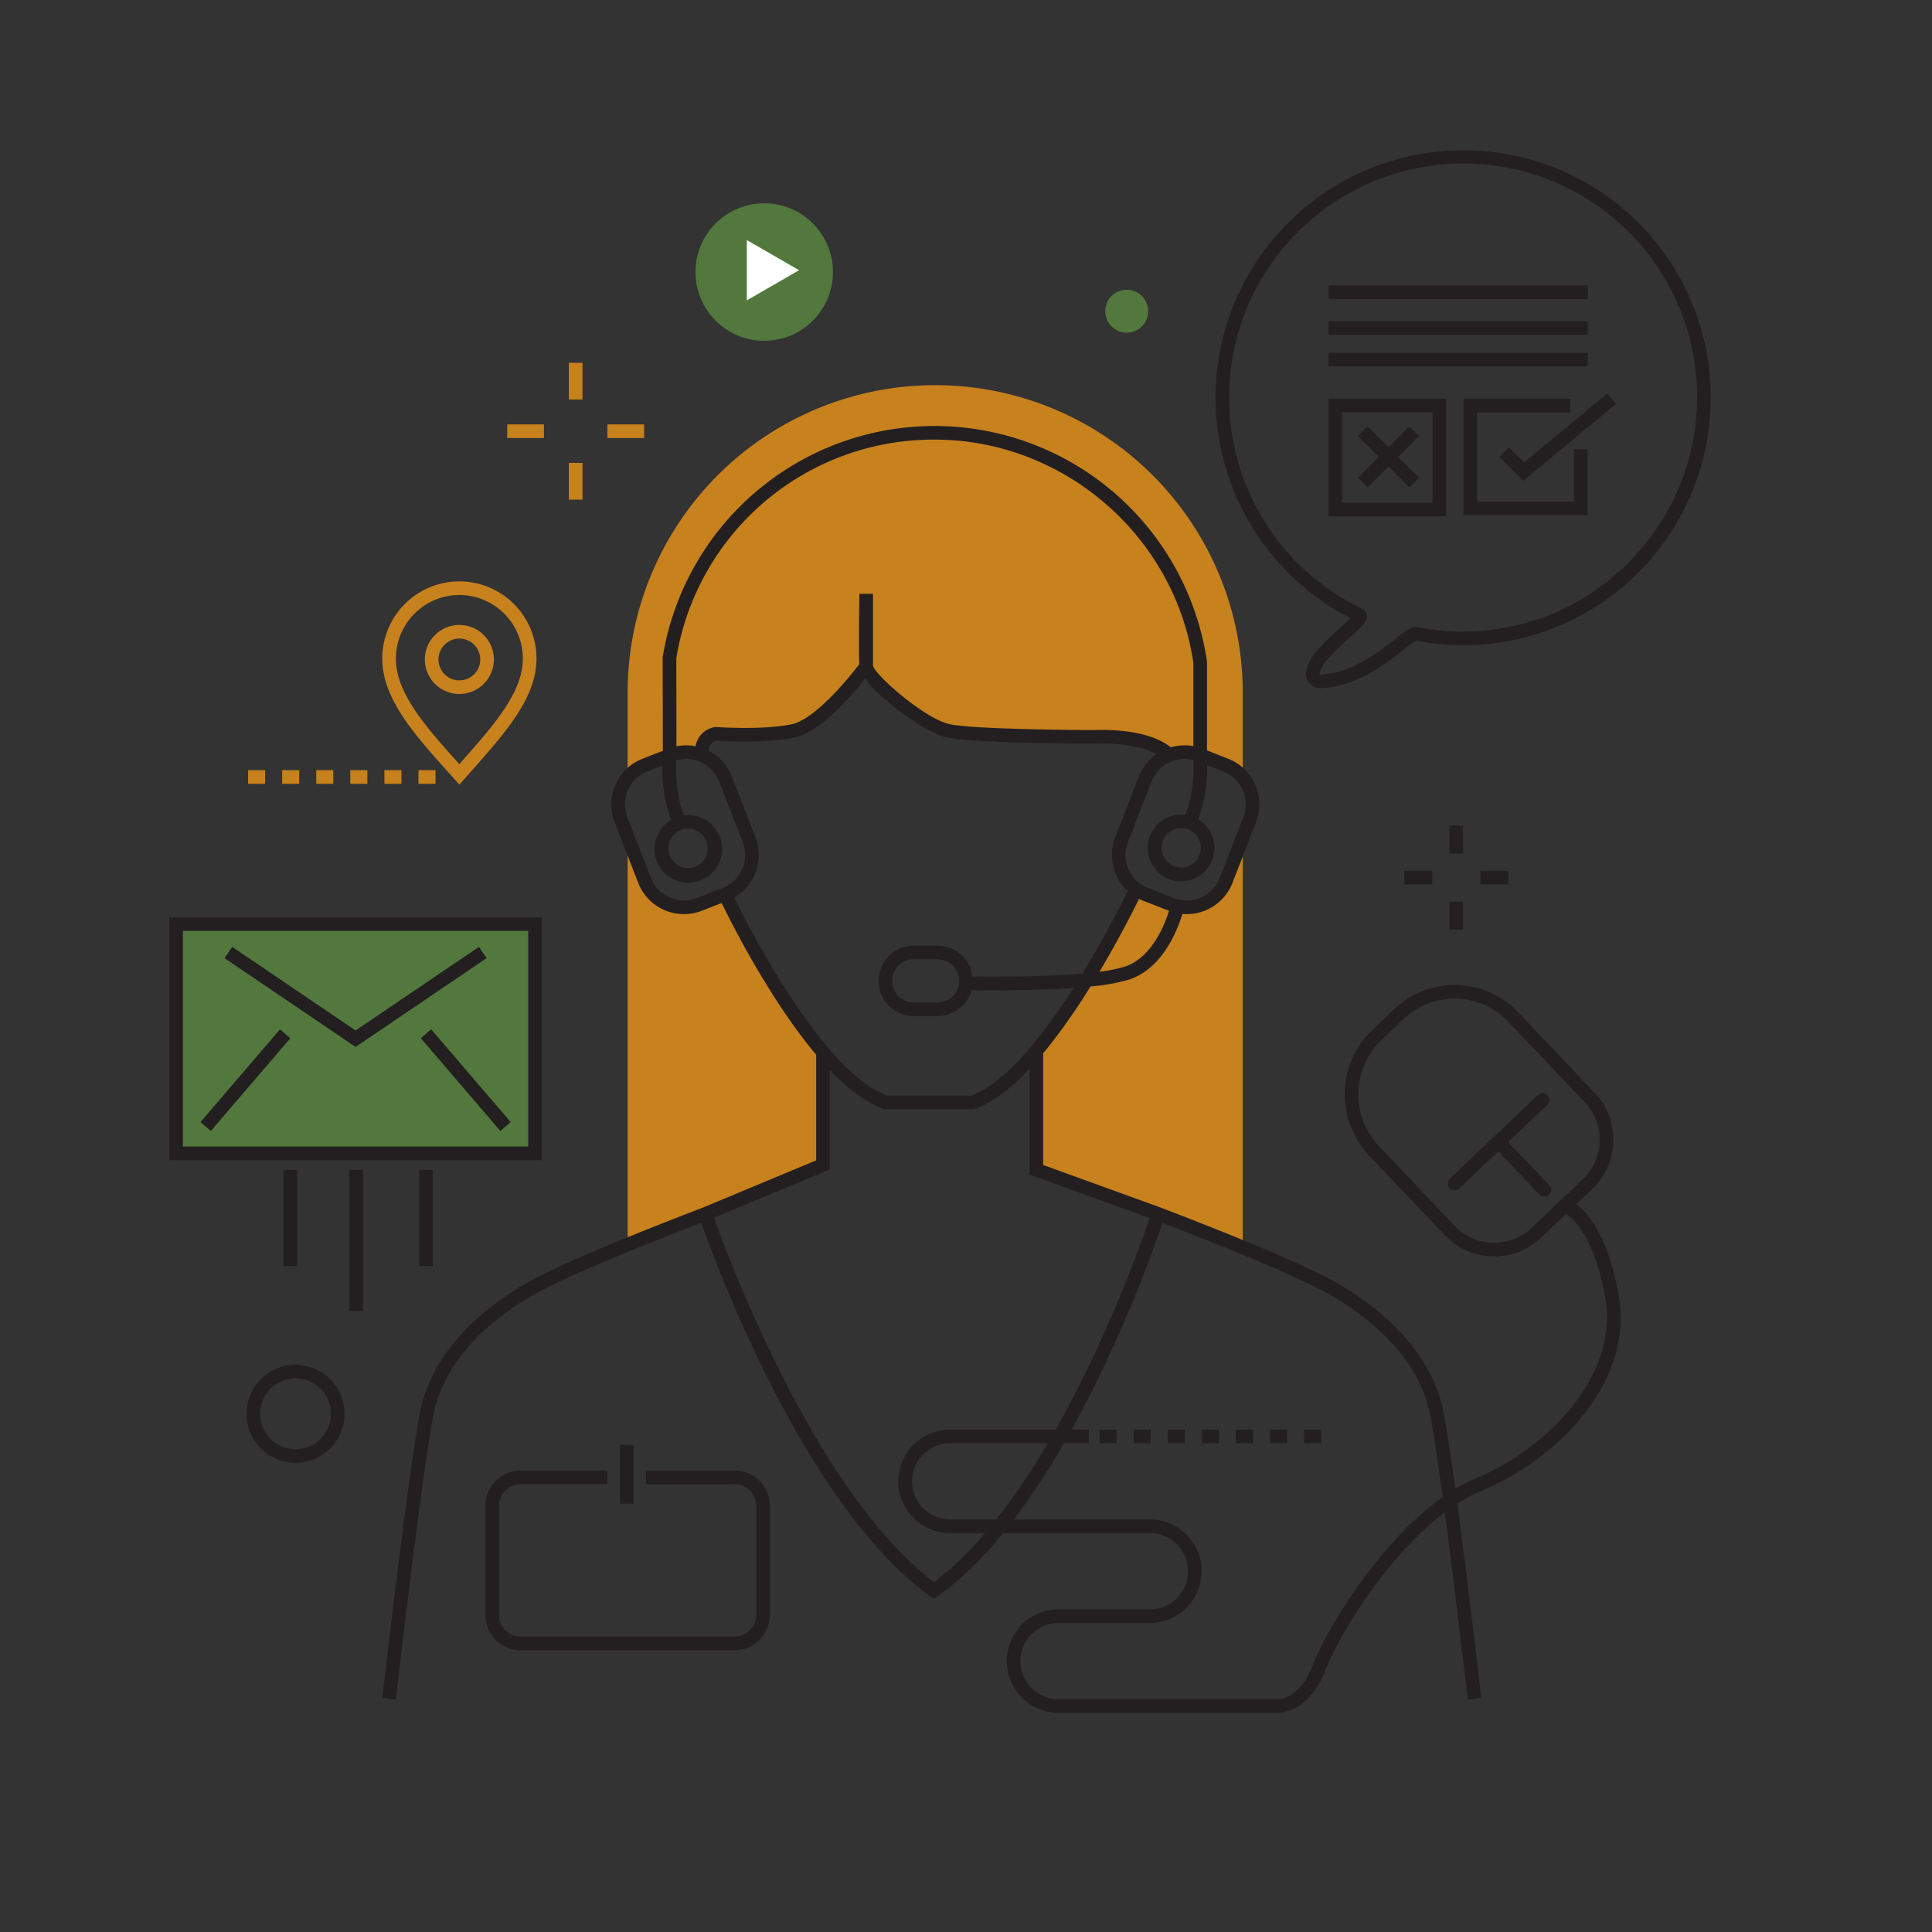 <?xml version="1.0" encoding="UTF-8"?> <svg xmlns="http://www.w3.org/2000/svg" id="Layer_1" data-name="Layer 1" viewBox="0 0 566.93 566.93"><rect x="0" y="0" width="566.93" height="566.93" fill="#333333" stroke="none"/> <defs> <style>.cls-1{fill:#c7811d;}.cls-2{fill:#52783d;}.cls-3{fill:#fff;}.cls-4{fill:#231f20;}</style> </defs> <title>персональный менеджер</title> <path class="cls-1" d="M274.425,113.024a90.25,90.25,0,0,0-90.25,90.25v24.939a12.31,12.31,0,0,1,5.098-3.712l7.6-2.954a12.319,12.319,0,0,1,8.887-.017c.019-5.707,4.184-6.137,4.184-6.137s13.667,1,22.667-.833,21.5-19,21.5-19c.25,3.75,16.5,17.25,24,18.942s43,1.808,43,1.808,15.485-.999,21.925,5.29c.028-.011.053-.025.081-.036a12.482,12.482,0,0,1,9.068-.017l7.48,2.954a12.317,12.317,0,0,1,5.011,3.598V203.274A90.25,90.25,0,0,0,274.425,113.024Z"></path> <path class="cls-1" d="M212.693,262.48l-7.523,2.924a12.379,12.379,0,0,1-16.023-7.054l-4.972-12.793V365.62l11-4.62c6.917-2.892,11.81-4.78,11.81-4.78l34.493-14.38v-32.919l.022-0c.141.165.283.325.424.488-15.877-18.348-29.218-46.897-29.218-46.897Z"></path> <path class="cls-1" d="M359.791,258.35a12.379,12.379,0,0,1-16.023,7.054l-7.6-2.954a12.357,12.357,0,0,1-2.796-1.541c-.017.031-.032.06-.048.091,0,0-13.827,29.472-29.975,48.25.246-.286.492-.57.736-.86V343.257l35.781,12.979,24.81,9.384V245.781Z"></path> <path class="cls-1" d="M290.542,320.983q-.457.291-.913.56Q290.085,321.274,290.542,320.983Z"></path> <path class="cls-1" d="M255.622,321.573q-.463-.27-.926-.563Q255.159,321.302,255.622,321.573Z"></path> <path class="cls-1" d="M292.805,319.419a56.383,56.383,0,0,0,6.212-5.466A56.392,56.392,0,0,1,292.805,319.419Z"></path> <path class="cls-1" d="M289.471,321.635c-.312.181-.624.357-.935.522C288.848,321.991,289.16,321.816,289.471,321.635Z"></path> <path class="cls-1" d="M254.54,320.912q-.455-.29-.909-.6Q254.086,320.622,254.54,320.912Z"></path> <path class="cls-1" d="M256.709,322.177c-.322-.169-.644-.349-.966-.535C256.065,321.828,256.387,322.008,256.709,322.177Z"></path> <path class="cls-1" d="M285.361,323.562h-25.5a23.038,23.038,0,0,1-3.119-1.368,23.08,23.08,0,0,0,3.119,1.375h25.5a22.608,22.608,0,0,0,3.08-1.362A22.56,22.56,0,0,1,285.361,323.562Z"></path> <path class="cls-1" d="M246.202,314.027c-.293-.293-.586-.593-.878-.894C245.617,313.435,245.909,313.734,246.202,314.027Z"></path> <path class="cls-1" d="M253.463,320.197q-.454-.313-.908-.645Q253.009,319.884,253.463,320.197Z"></path> <path class="cls-1" d="M252.401,319.437c-.31-.229-.62-.464-.93-.706C251.78,318.974,252.09,319.208,252.401,319.437Z"></path> <path class="cls-1" d="M251.376,318.656a58.536,58.536,0,0,1-5.158-4.614A58.583,58.583,0,0,0,251.376,318.656Z"></path> <path class="cls-1" d="M245.117,312.919c-.267-.278-.533-.56-.799-.845C244.584,312.358,244.85,312.641,245.117,312.919Z"></path> <path class="cls-1" d="M302.173,310.593q-.435.487-.871.963Q301.739,311.08,302.173,310.593Z"></path> <path class="cls-1" d="M303.251,309.364q-.447.518-.895,1.023Q302.805,309.88,303.251,309.364Z"></path> <path class="cls-1" d="M291.629,320.263q-.459.317-.917.612Q291.17,320.579,291.629,320.263Z"></path> <path class="cls-1" d="M242.228,309.759q.371.425.743.842Q242.599,310.184,242.228,309.759Z"></path> <path class="cls-1" d="M243.281,310.944q.379.42.759.832Q243.659,311.365,243.281,310.944Z"></path> <path class="cls-1" d="M301.104,311.772q-.436.473-.875.934Q300.668,312.245,301.104,311.772Z"></path> <path class="cls-1" d="M292.727,319.478c-.316.234-.632.46-.947.68C292.095,319.938,292.411,319.712,292.727,319.478Z"></path> <path class="cls-1" d="M300.043,312.901q-.451.471-.904.93Q299.592,313.374,300.043,312.901Z"></path> <rect class="cls-2" x="51.675" y="271.161" width="105.333" height="67.277"></rect> <circle class="cls-2" cx="330.623" cy="91.324" r="6.299"></circle> <line class="cls-3" x1="414.946" y1="126.537" x2="399.889" y2="141.595"></line> <line class="cls-3" x1="399.889" y1="126.537" x2="414.946" y2="141.595"></line> <rect class="cls-1" x="148.848" y="124.537" width="10.775" height="4"></rect> <rect class="cls-1" x="178.232" y="124.537" width="10.776" height="4"></rect> <rect class="cls-1" x="166.928" y="135.841" width="4" height="10.776"></rect> <rect class="cls-1" x="166.928" y="106.457" width="4" height="10.776"></rect> <path class="cls-1" d="M134.815,230.234l-2.321-2.577c-10.902-12.102-20.318-22.555-20.318-34.428a22.625,22.625,0,0,1,45.25,0c0,11.488-8.93,21.562-19.271,33.228Zm-.015-55.63a18.646,18.646,0,0,0-18.625,18.625c0,10.11,8.552,19.825,18.612,30.998l.374-.423c9.8-11.056,18.264-20.605,18.264-30.575A18.646,18.646,0,0,0,134.8,174.605Z"></path> <path class="cls-1" d="M134.8,203.645a10.129,10.129,0,1,1,10.129-10.129A10.141,10.141,0,0,1,134.8,203.645Zm0-16.258a6.129,6.129,0,1,0,6.129,6.129A6.136,6.136,0,0,0,134.8,187.388Z"></path> <path class="cls-1" d="M127.8,230h-5v-4h5Zm-10,0h-5v-4h5Zm-10,0h-5v-4h5Zm-10,0h-5v-4h5Zm-10,0h-5v-4h5Zm-10,0h-5v-4h5Z"></path> <circle class="cls-2" cx="224.253" cy="79.828" r="20.172"></circle> <polygon class="cls-3" points="234.482 79.292 219.139 70.433 219.139 88.15 234.482 79.292"></polygon> <path class="cls-4" d="M159.008,269.162H49.675V340.438h109.333Zm-4,67.276H53.675V273.162h101.333Z"></path> <rect class="cls-4" x="134.675" y="299.037" width="4" height="35.855" transform="translate(-173.372 165.25) rotate(-40.601)"></rect> <polygon class="cls-4" points="142.797 281.156 140.553 277.844 104.342 302.384 68.13 277.844 65.886 281.156 104.342 307.216 142.797 281.156"></polygon> <rect class="cls-4" x="54.081" y="314.964" width="35.855" height="4" transform="translate(-215.506 165.35) rotate(-49.397)"></rect> <rect class="cls-4" x="83.175" y="343.279" width="4" height="28.221"></rect> <rect class="cls-4" x="123.008" y="343.279" width="4" height="28.221"></rect> <rect class="cls-4" x="102.508" y="343.279" width="4" height="41.388"></rect> <path class="cls-4" d="M479.892,64.464A72.739,72.739,0,0,0,356.69,115.148a72.895,72.895,0,0,0,39.64,66.271c-.762.752-1.851,1.721-2.796,2.562-4.323,3.848-9.704,8.636-10.298,13.338a4.033,4.033,0,0,0,1.017,3.201,4.213,4.213,0,0,0,3.131,1.397c.03,0,.061-.001.09-.001,10.211-.216,18.945-7.018,24.164-11.082a30.986,30.986,0,0,1,3.928-2.805,73.22,73.22,0,0,0,13.405,1.304c.124.001.245.001.369.001a72.667,72.667,0,0,0,50.553-124.869Zm-2.228,100.799a68.15,68.15,0,0,1-48.326,20.07c-.115,0-.232-.001-.349-.001a69.181,69.181,0,0,1-12.925-1.282c-1.784-.347-3.486.98-6.886,3.627-5.14,4.003-12.906,10.051-21.791,10.239h-.004a.23.23,0,0,1-.18-.097c.405-3.213,5.57-7.81,8.988-10.851,3.57-3.177,5.2-4.627,4.939-6.47a2.411,2.411,0,0,0-1.384-1.851,68.679,68.679,0,0,1,27.291-130.61c.777-.025,1.55-.038,2.323-.038a68.534,68.534,0,0,1,48.302,117.264Z"></path> <rect class="cls-4" x="412.095" y="255.548" width="8.182" height="4"></rect> <rect class="cls-4" x="434.407" y="255.548" width="8.183" height="4"></rect> <rect class="cls-4" x="425.342" y="264.612" width="4" height="8.183"></rect> <rect class="cls-4" x="425.342" y="242.301" width="4" height="8.182"></rect> <rect class="cls-4" x="389.842" y="83.75" width="76.083" height="4"></rect> <rect class="cls-4" x="389.842" y="94.25" width="76.083" height="4"></rect> <rect class="cls-4" x="389.842" y="103.5" width="76.083" height="4"></rect> <path class="cls-4" d="M389.842,151.486h34.5v-34.5h-34.5Zm4-30.5h26.5v26.5h-26.5Z"></path> <polygon class="cls-4" points="461.883 147.188 433.446 147.188 433.446 121.048 460.769 121.048 460.769 117.048 429.446 117.048 429.446 151.188 465.883 151.188 465.883 131.819 461.883 131.819 461.883 147.188"></polygon> <polygon class="cls-4" points="413.532 125.123 407.418 131.238 401.303 125.123 398.475 127.951 404.59 134.066 398.475 140.181 401.303 143.009 407.418 136.894 413.532 143.009 416.36 140.181 410.246 134.066 416.36 127.951 413.532 125.123"></polygon> <polygon class="cls-4" points="447.236 135.711 442.769 131.244 439.941 134.072 446.984 141.116 474.222 118.525 471.67 115.446 447.236 135.711"></polygon> <rect class="cls-4" x="322.664" y="419.5" width="5.003" height="4"></rect> <rect class="cls-4" x="342.671" y="419.5" width="5" height="4"></rect> <rect class="cls-4" x="382.674" y="419.5" width="5.001" height="4"></rect> <rect class="cls-4" x="372.673" y="419.5" width="5.001" height="4"></rect> <rect class="cls-4" x="362.672" y="419.5" width="5.001" height="4"></rect> <rect class="cls-4" x="352.671" y="419.5" width="5.001" height="4"></rect> <rect class="cls-4" x="332.67" y="419.5" width="5.001" height="4"></rect> <path class="cls-4" d="M462.559,353.363l4.651-4.419a19.999,19.999,0,0,0,.727-28.275l-22.473-23.656a25.697,25.697,0,0,0-36.287-.931l-6.465,6.141a26.085,26.085,0,0,0-.945,36.876l22.186,23.354a19.868,19.868,0,0,0,13.987,6.218c.176.005.351.007.526.007a19.866,19.866,0,0,0,13.762-5.499l7.347-6.98c2.471,1.642,8.353,7.246,11.467,24.49,4.069,22.539-16.524,44.197-37.968,53.131a46.595,46.595,0,0,0-6.025,3.078c-1.254-9.159-2.454-17.216-3.406-22.269-1.867-9.9-8.575-24.415-29.931-37.34-7.741-4.686-25.609-12.4-53.108-22.927l-1.972-.755-.011.035L306.107,341.848V309.094c.182-.219.364-.431.547-.654a181.497,181.497,0,0,0,13.344-18.971,56.178,56.178,0,0,0,11.494-2.077c9.835-3.377,14.12-14.721,15.459-19.205q.643.058,1.284.059a14.406,14.406,0,0,0,13.42-9.171l6.928-17.825a14.394,14.394,0,0,0-8.184-18.608l-6.214-2.454V194.355l-.021-.288A80.806,80.806,0,0,0,194.482,192.697l-.026.162.053,27.462-5.96,2.317a14.396,14.396,0,0,0-8.193,18.612l6.928,17.825a14.379,14.379,0,0,0,18.612,8.194l5.872-2.282c3.066,6.311,14.318,28.593,27.733,44.528v30.986l-33.251,13.862c-18.971,7.275-43.566,17.151-53.109,22.927-21.355,12.925-28.063,27.44-29.931,37.34-3.656,19.395-10.948,83.003-11.021,83.644l3.975.454c.073-.639,7.348-64.104,10.979-83.356,1.716-9.1,7.979-22.499,28.069-34.66,8.983-5.437,32.057-14.755,50.585-21.89,4.588,12.993,30.713,83.355,67.149,109.553l1.168.839,1.168-.839a102.329,102.329,0,0,0,19.048-18.499h43.222a11.188,11.188,0,0,1,0,22.375h-27.042a15.188,15.188,0,0,0,0,30.375h63.943c.069.003.165.006.286.006,1.886,0,9.704-.753,14.305-12.748,3.73-9.723,17.833-33.255,34.899-46.085,3.305,24.907,6.697,54.495,6.747,54.93l3.975-.454c-.051-.448-3.631-31.669-7.029-57.045a45.407,45.407,0,0,1,6.978-3.715c23.457-9.773,44.853-32.675,40.364-57.535C471.884,362.85,466.13,356.029,462.559,353.363Zm-13.087,6.915a15.999,15.999,0,0,1-22.619-.58l-22.186-23.354a22.081,22.081,0,0,1,.801-31.22l6.465-6.141a21.691,21.691,0,0,1,30.631.786l22.473,23.656a15.999,15.999,0,0,1-.581,22.62Zm-145.911-54.375c-6.846,8.351-13.063,13.596-18.483,15.597h-24.805c-4.856-1.791-10.329-6.124-16.271-12.884-13.48-15.338-25.366-38.71-28.568-45.247a14.39,14.39,0,0,0,6.254-17.666l-6.928-17.825a14.263,14.263,0,0,0-6.852-7.573c.355-2.326,1.714-2.85,2.192-2.96,1.935.13,14.361.871,22.975-.885,7.535-1.535,16.832-12.293,20.797-17.279,4.683,6.336,17.833,15.851,23.863,17.212,7.627,1.72,41.976,1.852,43.434,1.857l.136-.004c3.503-.231,12.61 0,18.098,3.06a14.335,14.335,0,0,0-5.224,6.572l-6.929,17.825a14.393,14.393,0,0,0,3.662,15.769c-1.724,3.535-6.676,13.405-13.273,24.208-11.88,1.023-27.051.925-32.264.853a10.343,10.343,0,0,0-10.243-9.032h-6.996a10.333,10.333,0,0,0,0,20.666h6.996a10.343,10.343,0,0,0,9.964-7.636c1.495.023,3.875.051,6.809.051,6.282,0,15.086-.127,23.102-.69A169.374,169.374,0,0,1,303.56,305.903Zm-22.095-18.07a6.341,6.341,0,0,1-6.334,6.333h-6.996a6.333,6.333,0,0,1,0-12.666h6.996A6.341,6.341,0,0,1,281.465,287.834Zm48.728-4.225a41.272,41.272,0,0,1-7.57,1.542c5.588-9.383,9.81-17.708,11.614-21.377.391.195.791.379,1.206.54l7.596,2.953C341.796,271.273,338.055,280.909,330.193,283.608Zm34.661-43.808-6.928,17.825a10.391,10.391,0,0,1-13.435,5.915l-7.6-2.954a10.391,10.391,0,0,1-5.914-13.434l6.929-17.825a10.416,10.416,0,0,1,5.936-5.897,10.583,10.583,0,0,1,3.843-.725,10.4,10.4,0,0,1,2.575.333c.093,2.873.021,9.959-2.455,16.067a9.788,9.788,0,1,0,3.791,1.3,44.599,44.599,0,0,0,2.696-15.872l4.648,1.835A10.391,10.391,0,0,1,364.854,239.8Zm-12.473,8.985a5.762,5.762,0,1,1-5.763-5.762A5.769,5.769,0,0,1,352.382,248.786ZM274.217,129c37.83,0,70.463,28.15,75.968,65.501V218.928a14.475,14.475,0,0,0-6.608.373c-7.188-5.799-21.184-5.128-22.459-5.051-1.697-.007-35.447-.168-42.503-1.759-7.396-1.668-21.812-14.402-22.44-17.104V174.274l-4-.029c-.01.677-.223,15.777-.033,20.642-3.711,4.962-13.367,16.33-19.866,17.653-8.62,1.757-21.986.809-22.122.799l-.175-.013-.174.018a6.889,6.889,0,0,0-5.706,5.636,14.199,14.199,0,0,0-5.593.024l-.05-25.823A76.453,76.453,0,0,1,274.217,129ZM201.915,243.186a5.762,5.762,0,1,1-5.763,5.762A5.769,5.769,0,0,1,201.915,243.186Zm2.531,20.353a10.393,10.393,0,0,1-13.435-5.915l-6.928-17.825a10.391,10.391,0,0,1,5.914-13.434l4.367-1.697a43.465,43.465,0,0,0,2.574,15.896,9.919,9.919,0,1,0,3.79-1.299c-2.478-6.15-2.444-13.303-2.31-16.13a10.371,10.371,0,0,1,12.613,6.191l6.928,17.825a10.391,10.391,0,0,1-5.914,13.434Zm69.667,200.728c-34.585-25.987-60.349-95.042-64.593-106.935l33.98-14.166V313.99c5.601,5.872,10.896,9.701,15.768,11.398l.32.111h26.176l.32-.111c4.918-1.713,10.292-5.665,16.023-11.76v31.023l35.264,12.792c-2.491,7.297-12.473,35.301-27.596,62.056h-30.85a15.188,15.188,0,1,0,0,30.375h10.145A95.496,95.496,0,0,1,274.113,464.268ZM307.468,423.5a198.579,198.579,0,0,1-15.112,22.375h-13.431a11.188,11.188,0,1,1,0-22.375Zm77.841,64.95c-4.011,10.454-10.375,10.201-10.623,10.183l-64.177-.008a11.188,11.188,0,0,1,0-22.375h27.042a15.188,15.188,0,0,0,0-30.375H297.483a212.088,212.088,0,0,0,14.734-22.375h7.291v-4h-5.026a391.717,391.717,0,0,0,26.645-60.653c25.817,9.926,43.262,17.475,50.513,21.864,20.091,12.161,26.354,25.56,28.069,34.66,1.008,5.342,2.296,14.091,3.632,23.955C404.751,452.466,389.295,478.057,385.308,488.45Z"></path> <path class="cls-4" d="M442.573,335.109l11.449-10.877a2,2,0,0,0-2.756-2.9l-12.897,12.252-.003.002-.002.003-12.896,12.251a2,2,0,0,0,2.756,2.9l11.448-10.876,12.053,12.687a2,2,0,1,0,2.9-2.755Z"></path> <path class="cls-4" d="M86.719,400.486a14.385,14.385,0,1,0,14.385,14.385A14.401,14.401,0,0,0,86.719,400.486Zm0,24.77a10.385,10.385,0,1,1,10.385-10.385A10.396,10.396,0,0,1,86.719,425.256Z"></path> <path class="cls-4" d="M215.55,431.5h-26v4h26a6.382,6.382,0,0,1,6.375,6.375v32a6.382,6.382,0,0,1-6.375,6.375h-62.75a6.382,6.382,0,0,1-6.375-6.375v-32a6.382,6.382,0,0,1,6.375-6.375H178.239v-4H152.8a10.387,10.387,0,0,0-10.375,10.375v32a10.387,10.387,0,0,0,10.375,10.375h62.75a10.387,10.387,0,0,0,10.375-10.375v-32A10.387,10.387,0,0,0,215.55,431.5Z"></path> <rect class="cls-4" x="181.925" y="424" width="4" height="17.25"></rect> </svg> 